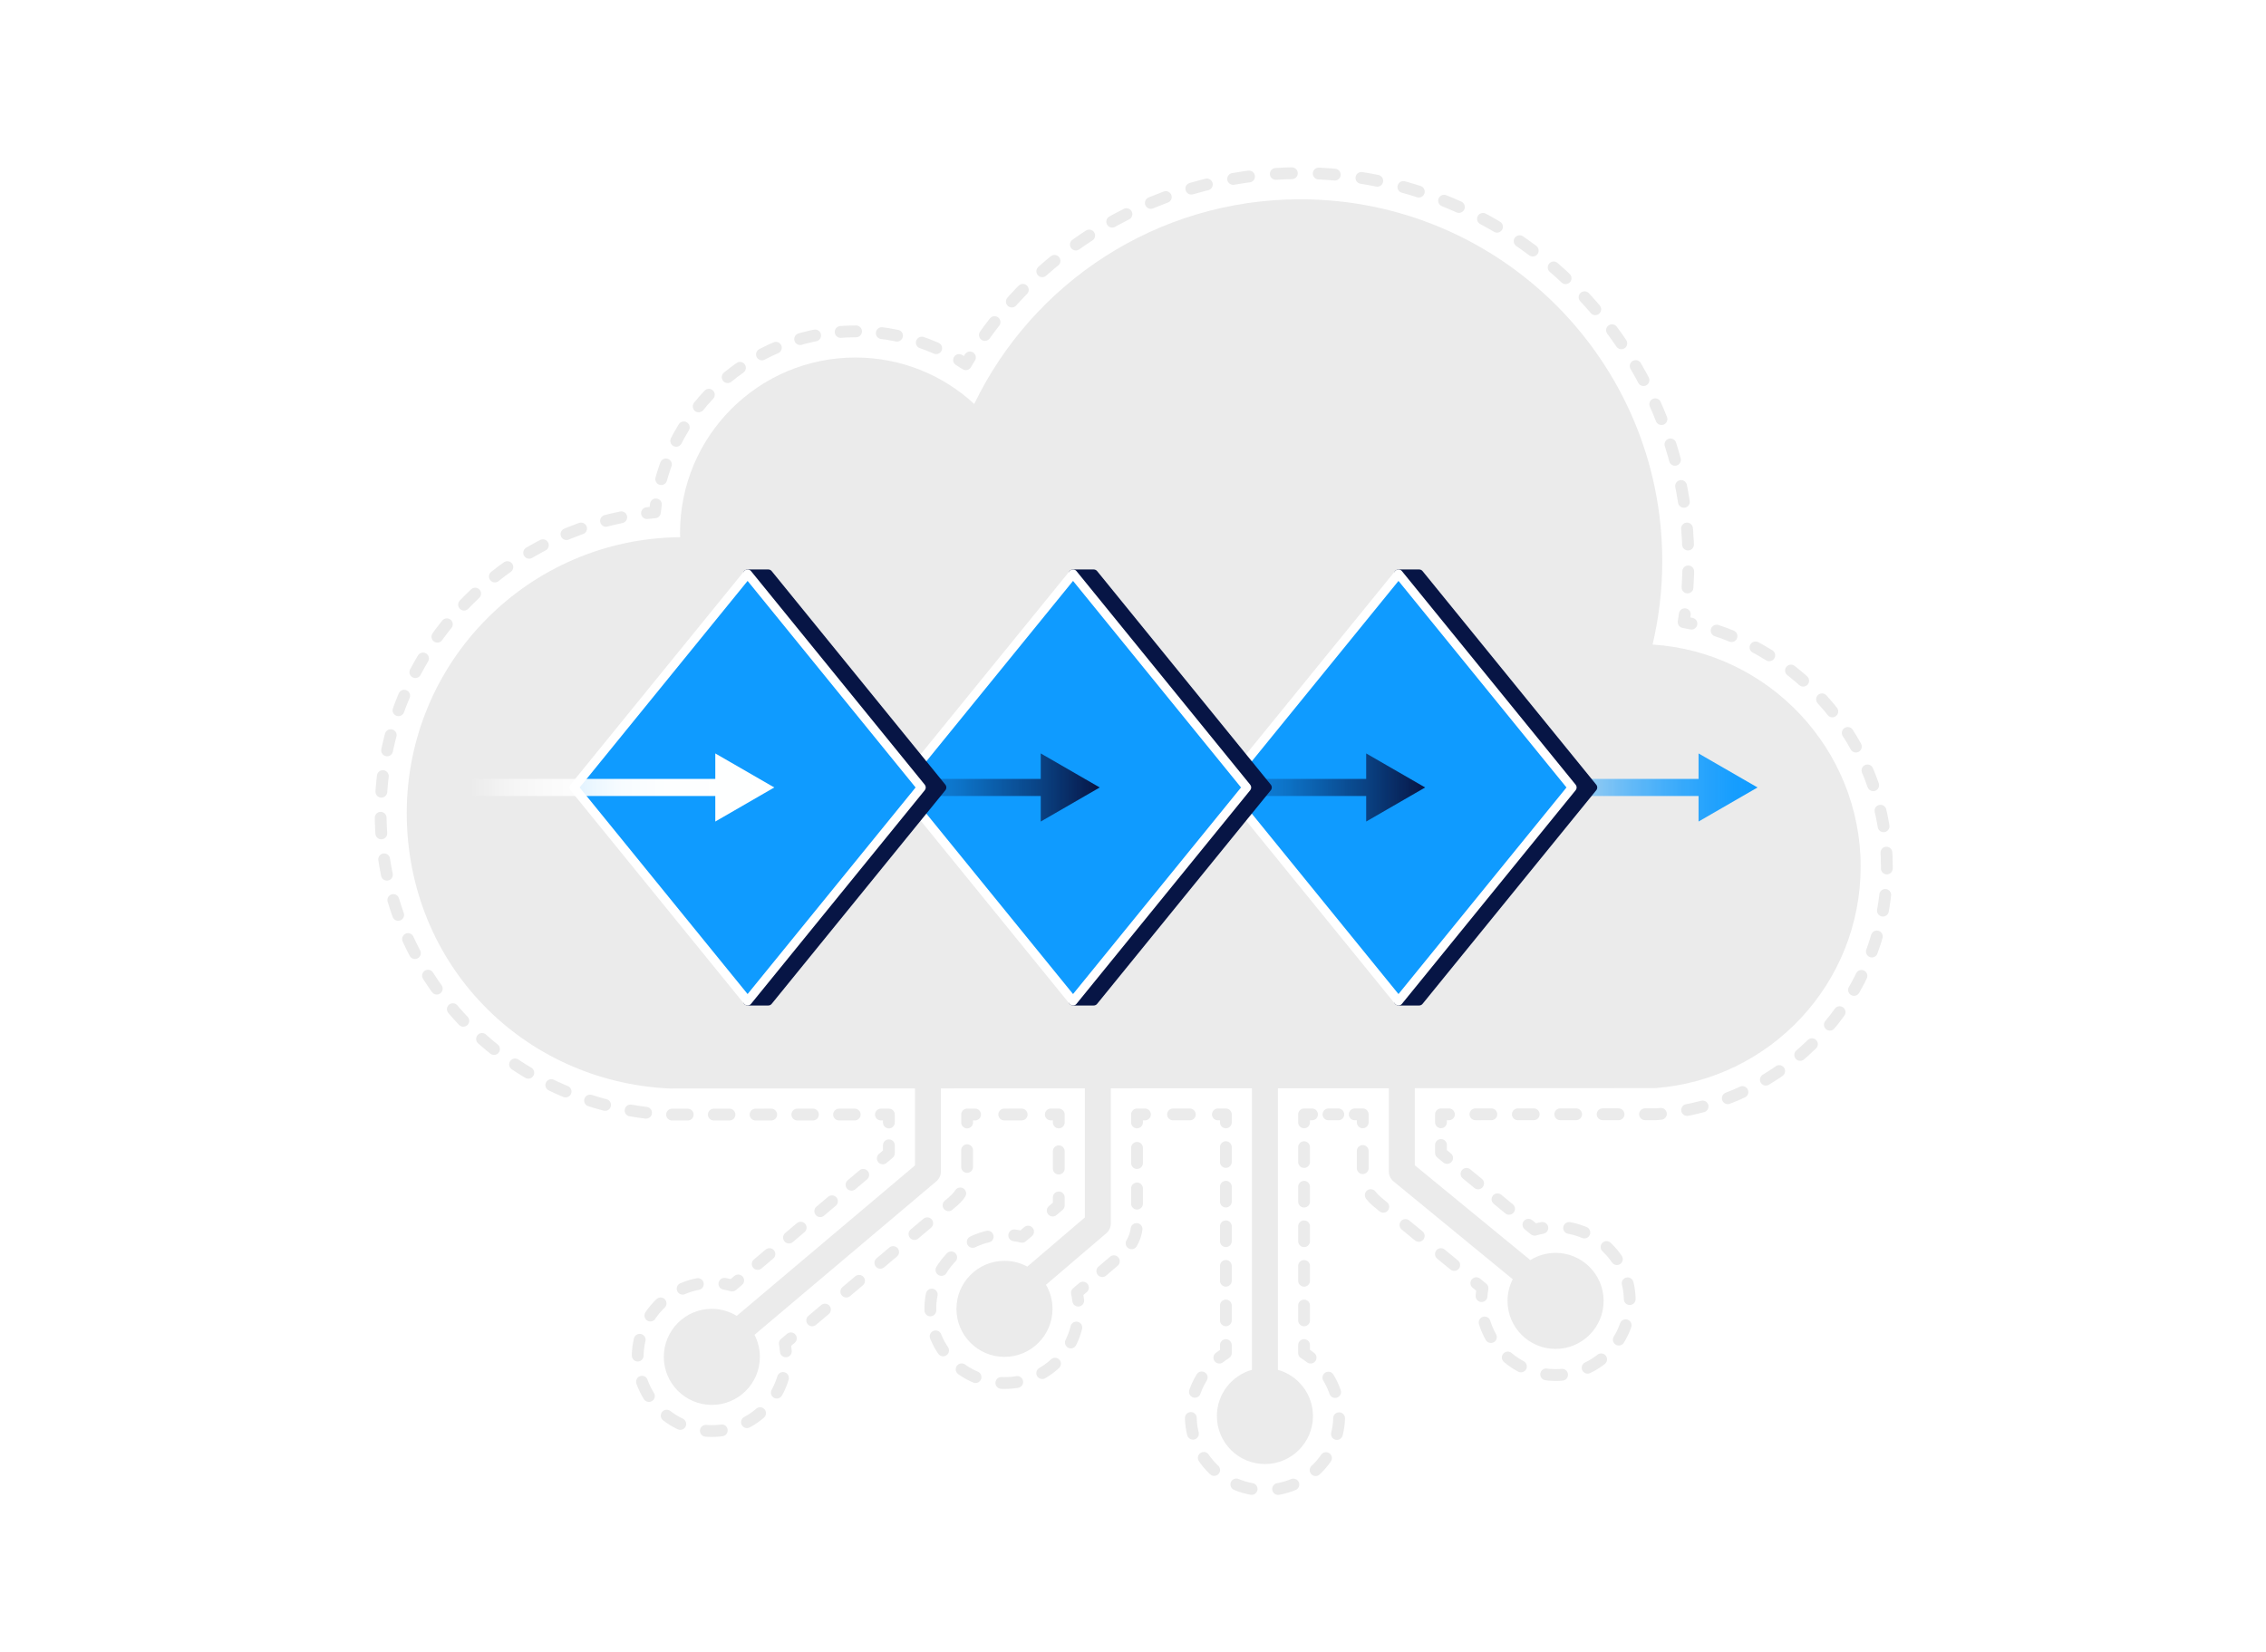 <?xml version="1.0" encoding="UTF-8"?>
<svg id="Layer_1" data-name="Layer 1" xmlns="http://www.w3.org/2000/svg" xmlns:xlink="http://www.w3.org/1999/xlink" viewBox="0 0 768 560">
  <defs>
    <style>
      .cls-1, .cls-2, .cls-3, .cls-4, .cls-5, .cls-6, .cls-7, .cls-8, .cls-9, .cls-10, .cls-11, .cls-12, .cls-13, .cls-14, .cls-15, .cls-16, .cls-17, .cls-18, .cls-19, .cls-20, .cls-21 {
        fill: none;
      }

      .cls-2 {
        stroke-dasharray: 5.41 9.02;
      }

      .cls-2, .cls-3, .cls-4, .cls-5, .cls-6, .cls-7, .cls-22, .cls-8, .cls-9, .cls-10, .cls-23, .cls-11, .cls-12, .cls-13, .cls-14, .cls-15, .cls-16, .cls-17, .cls-18, .cls-19, .cls-20, .cls-21 {
        stroke-linecap: round;
        stroke-linejoin: round;
      }

      .cls-2, .cls-3, .cls-4, .cls-5, .cls-6, .cls-7, .cls-8, .cls-9, .cls-10, .cls-11, .cls-12, .cls-13, .cls-14, .cls-15, .cls-16, .cls-17, .cls-18, .cls-19, .cls-20, .cls-21 {
        stroke: #ebebeb;
        stroke-width: 4px;
      }

      .cls-3 {
        stroke-dasharray: 5.31 8.84;
      }

      .cls-24 {
        fill: url(#linear-gradient-4);
      }

      .cls-25 {
        fill: url(#linear-gradient-3);
      }

      .cls-26 {
        fill: url(#linear-gradient-2);
      }

      .cls-4 {
        stroke-dasharray: 5.03 8.39;
      }

      .cls-27 {
        fill: #ebebeb;
      }

      .cls-5 {
        stroke-dasharray: 3.34 5.57;
      }

      .cls-6 {
        stroke-dasharray: 5.46 9.1;
      }

      .cls-7 {
        stroke-dasharray: 5.39 8.98;
      }

      .cls-22 {
        fill: #0f9bff;
        stroke: #fff;
      }

      .cls-22, .cls-23 {
        stroke-width: 3px;
      }

      .cls-28 {
        fill: url(#linear-gradient);
      }

      .cls-8 {
        stroke-dasharray: 5.41 9.02;
      }

      .cls-9 {
        stroke-dasharray: 5.83 9.72;
      }

      .cls-23 {
        fill: #071545;
        stroke: #071545;
      }

      .cls-11 {
        stroke-dasharray: 5.16 8.6;
      }

      .cls-29 {
        fill: #fff;
      }

      .cls-12 {
        stroke-dasharray: 5.67 9.45;
      }

      .cls-13 {
        stroke-dasharray: 5.24 8.73;
      }

      .cls-14 {
        stroke-dasharray: 5.03 8.39;
      }

      .cls-15 {
        stroke-dasharray: 5.41 9.02;
      }

      .cls-16 {
        stroke-dasharray: 5.87 9.78;
      }

      .cls-17 {
        stroke-dasharray: 5.7 9.5;
      }

      .cls-18 {
        stroke-dasharray: 5.41 9.02;
      }

      .cls-19 {
        stroke-dasharray: 5.09 8.49;
      }

      .cls-20 {
        stroke-dasharray: 5.2 8.67;
      }

      .cls-21 {
        stroke-dasharray: 5.92 9.87;
      }
    </style>
    <linearGradient id="linear-gradient" x1="513.86" y1="266.95" x2="595.67" y2="266.95" gradientUnits="userSpaceOnUse">
      <stop offset="0" stop-color="#0f9bff" stop-opacity="0"/>
      <stop offset=".06" stop-color="#0f9bff" stop-opacity=".08"/>
      <stop offset=".26" stop-color="#0f9bff" stop-opacity=".36"/>
      <stop offset=".45" stop-color="#0f9bff" stop-opacity=".59"/>
      <stop offset=".63" stop-color="#0f9bff" stop-opacity=".77"/>
      <stop offset=".78" stop-color="#0f9bff" stop-opacity=".89"/>
      <stop offset=".91" stop-color="#0f9bff" stop-opacity=".97"/>
      <stop offset="1" stop-color="#0f9bff"/>
    </linearGradient>
    <linearGradient id="linear-gradient-2" x1="390.58" y1="266.95" x2="483.02" y2="266.95" gradientUnits="userSpaceOnUse">
      <stop offset="0" stop-color="#071545" stop-opacity="0"/>
      <stop offset=".22" stop-color="#071545" stop-opacity=".08"/>
      <stop offset=".49" stop-color="#071545" stop-opacity=".3"/>
      <stop offset=".78" stop-color="#071545" stop-opacity=".66"/>
      <stop offset="1" stop-color="#071545"/>
    </linearGradient>
    <linearGradient id="linear-gradient-3" x1="280.28" x2="372.72" xlink:href="#linear-gradient-2"/>
    <linearGradient id="linear-gradient-4" x1="159.98" y1="266.95" x2="262.42" y2="266.95" gradientUnits="userSpaceOnUse">
      <stop offset="0" stop-color="#fff" stop-opacity="0"/>
      <stop offset="0" stop-color="#fff" stop-opacity=".03"/>
      <stop offset=".05" stop-color="#fff" stop-opacity=".21"/>
      <stop offset=".09" stop-color="#fff" stop-opacity=".38"/>
      <stop offset=".14" stop-color="#fff" stop-opacity=".53"/>
      <stop offset=".2" stop-color="#fff" stop-opacity=".66"/>
      <stop offset=".26" stop-color="#fff" stop-opacity=".77"/>
      <stop offset=".32" stop-color="#fff" stop-opacity=".85"/>
      <stop offset=".4" stop-color="#fff" stop-opacity=".92"/>
      <stop offset=".5" stop-color="#fff" stop-opacity=".97"/>
      <stop offset=".63" stop-color="#fff" stop-opacity=".99"/>
      <stop offset="1" stop-color="#fff"/>
    </linearGradient>
  </defs>
  <rect class="cls-29" width="768" height="560"/>
  <g>
    <g>
      <g>
        <path class="cls-29" d="M570.62,210.89c1.07-6.81,1.62-13.73,1.62-20.66,0-72.53-59.01-131.54-131.54-131.54-25.21,0-49.7,7.15-70.84,20.69-17.5,11.21-32.05,26.33-42.53,44.11-11.05-7.25-24-11.16-37.41-11.16-35.31,0-64.45,26.93-67.95,61.34-23.95,2.17-46.17,12.6-63.3,29.86-19.14,19.3-29.68,44.89-29.68,72.07,0,54.74,42.8,99.65,97.44,102.25h.21s74.61-.02,74.61-.02v13.12l-53.12,44.85c-2.23-.64-4.54-.96-6.87-.96-13.86,0-25.14,11.28-25.14,25.14s11.28,25.14,25.14,25.14,25.14-11.28,25.14-25.14c0-1.52-.14-3.04-.42-4.54l57.08-48.2c2.99-2.53,4.7-6.22,4.7-10.13v-19.29h31.07s0,30.8,0,30.8l-12.46,10.64c-1.94-.47-3.93-.71-5.93-.71-13.86,0-25.14,11.28-25.14,25.14s11.28,25.14,25.14,25.14,25.14-11.28,25.14-25.14c0-1.84-.2-3.66-.6-5.45l15.73-13.44c2.95-2.52,4.64-6.2,4.64-10.08v-36.94h30.11s0,80.89,0,80.89c-7.23,4.51-11.88,12.53-11.88,21.34,0,13.86,11.28,25.14,25.14,25.14s25.14-11.28,25.14-25.14c0-8.81-4.65-16.83-11.88-21.34v-80.91h19.88s0,19.33,0,19.33c0,3.98,1.76,7.71,4.84,10.25l35.75,29.35c-.24,1.41-.37,2.84-.37,4.3,0,13.86,11.28,25.14,25.14,25.14s25.14-11.28,25.14-25.14-11.28-25.14-25.14-25.14c-2.42,0-4.81.35-7.11,1.03l-31.73-26.05v-13.08l73-.03.33-.03c21.12-1.61,40.73-11.06,55.21-26.6,14.56-15.63,22.58-36.01,22.58-57.38,0-40.93-29.53-75.56-68.87-82.83Z"/>
        <g>
          <path class="cls-10" d="M573.27,211.42c-.88-.19-1.76-.37-2.65-.53.14-.89.27-1.78.39-2.67"/>
          <path class="cls-6" d="M571.94,199.16c.2-2.97.3-5.95.3-8.94,0-72.53-59.01-131.54-131.54-131.54-25.21,0-49.7,7.15-70.84,20.69-15.45,9.9-28.6,22.84-38.68,37.97"/>
          <path class="cls-10" d="M328.73,121.17c-.47.77-.94,1.54-1.4,2.31-.75-.49-1.52-.97-2.29-1.44"/>
          <path class="cls-13" d="M317.3,118.04c-8.55-3.74-17.84-5.71-27.37-5.71-32.88,0-60.41,23.36-66.87,54.35"/>
          <path class="cls-10" d="M222.3,170.99c-.13.89-.24,1.78-.33,2.68-.9.08-1.79.17-2.69.28"/>
          <path class="cls-3" d="M210.56,175.35c-19.56,4.02-37.51,13.69-51.88,28.18-19.14,19.3-29.68,44.89-29.68,72.07,0,54.74,42.8,99.65,97.44,102.25h.21s67.5-.02,67.5-.02"/>
          <polyline class="cls-10" points="298.56 377.83 301.26 377.83 301.26 380.53"/>
          <polyline class="cls-10" points="301.26 388.25 301.26 390.95 299.19 392.69"/>
          <line class="cls-20" x1="292.57" y1="398.28" x2="253.51" y2="431.26"/>
          <path class="cls-10" d="M250.2,434.06l-2.06,1.74c-.87-.25-1.74-.45-2.63-.6"/>
          <path class="cls-8" d="M236.52,435.29c-11.6,2.22-20.39,12.45-20.39,24.69,0,13.86,11.28,25.14,25.14,25.14,12.97,0,23.68-9.87,25-22.5"/>
          <path class="cls-10" d="M266.34,458.11c-.07-.9-.18-1.79-.35-2.68l2.06-1.74"/>
          <path class="cls-12" d="M275.27,447.6l47.8-40.36c2.99-2.53,4.7-6.22,4.7-10.13v-11.86"/>
          <polyline class="cls-10" points="327.78 380.52 327.78 377.82 330.48 377.82"/>
          <line class="cls-21" x1="340.35" y1="377.82" x2="351.21" y2="377.81"/>
          <polyline class="cls-10" points="356.14 377.81 358.84 377.81 358.84 380.51"/>
          <line class="cls-16" x1="358.84" y1="390.28" x2="358.84" y2="401.04"/>
          <polyline class="cls-10" points="358.84 405.92 358.84 408.62 356.79 410.38"/>
          <path class="cls-10" d="M348.44,417.52l-2.05,1.75c-.87-.21-1.76-.38-2.65-.49"/>
          <path class="cls-15" d="M334.76,419.21c-11.13,2.59-19.45,12.58-19.45,24.49,0,13.86,11.28,25.14,25.14,25.14s24.2-10.36,25.08-23.42"/>
          <path class="cls-10" d="M365.44,440.91c-.1-.89-.25-1.78-.45-2.66l2.05-1.75"/>
          <path class="cls-11" d="M373.59,430.91l7.13-6.09c2.95-2.52,4.64-6.2,4.64-10.08v-29.93"/>
          <polyline class="cls-10" points="385.36 380.5 385.36 377.8 388.06 377.8"/>
          <line class="cls-17" x1="397.56" y1="377.79" x2="408.02" y2="377.79"/>
          <polyline class="cls-10" points="412.77 377.79 415.47 377.79 415.47 380.49"/>
          <line class="cls-4" x1="415.47" y1="388.88" x2="415.47" y2="451.79"/>
          <path class="cls-10" d="M415.47,455.99v2.7c-.77.48-1.5,1-2.21,1.55"/>
          <path class="cls-18" d="M407.29,466.94c-2.36,3.85-3.7,8.36-3.7,13.09,0,13.86,11.28,25.14,25.14,25.14s25.14-11.28,25.14-25.14c0-6.3-2.38-12.2-6.38-16.7"/>
          <path class="cls-10" d="M444.19,460.23c-.71-.55-1.44-1.07-2.21-1.55v-2.7"/>
          <line class="cls-14" x1="441.98" y1="447.6" x2="441.98" y2="384.67"/>
          <polyline class="cls-10" points="441.98 380.48 441.98 377.78 444.68 377.78"/>
          <line class="cls-5" x1="450.25" y1="377.77" x2="456.38" y2="377.77"/>
          <polyline class="cls-10" points="459.16 377.77 461.86 377.77 461.86 380.47"/>
          <path class="cls-9" d="M461.86,390.18v6.92c0,3.98,1.76,7.71,4.84,10.25l29.9,24.55"/>
          <path class="cls-10" d="M500.36,434.99l2.09,1.71c-.15.88-.26,1.78-.32,2.68"/>
          <path class="cls-2" d="M503.17,448.31c3.14,10.31,12.74,17.83,24.06,17.83,13.86,0,25.14-11.28,25.14-25.14s-11.27-25.14-25.13-25.14"/>
          <path class="cls-10" d="M522.74,416.26c-.89.16-1.76.37-2.63.63l-2.09-1.71"/>
          <line class="cls-19" x1="511.46" y1="409.79" x2="493.75" y2="395.24"/>
          <polyline class="cls-10" points="490.47 392.55 488.38 390.84 488.38 388.14"/>
          <polyline class="cls-10" points="488.38 380.46 488.38 377.76 491.08 377.76"/>
          <path class="cls-7" d="M500.06,377.75l61.32-.02.33-.03c21.12-1.61,40.73-11.06,55.21-26.6,14.56-15.63,22.58-36.01,22.58-57.38,0-38.46-26.08-71.36-61.87-81.22"/>
        </g>
      </g>
      <path class="cls-27" d="M560.1,218.5c2.14-9.08,3.28-18.54,3.28-28.27,0-67.75-54.92-122.67-122.68-122.67-48.64,0-90.67,28.32-110.51,69.37-10.59-9.76-24.73-15.73-40.27-15.73-32.83,0-59.44,26.62-59.44,59.44,0,.49.02.98.04,1.47-51.25.46-92.66,42.13-92.66,93.49s39.45,91.04,89,93.4l83.26-.03v26.1l-60.42,51.01c-2.46-1.5-5.34-2.38-8.44-2.38-8.99,0-16.28,7.29-16.28,16.28s7.29,16.28,16.28,16.28,16.28-7.29,16.28-16.28c0-2.7-.67-5.23-1.83-7.47l61.63-52.04c.99-.84,1.56-2.06,1.56-3.36v-28.15l48.79-.02v43.77l-19.51,16.67c-2.3-1.25-4.94-1.96-7.74-1.96-8.99,0-16.28,7.29-16.28,16.28s7.29,16.28,16.28,16.28,16.28-7.29,16.28-16.28c0-2.98-.81-5.76-2.21-8.16l20.43-17.46c.98-.84,1.54-2.06,1.54-3.34v-45.8l47.83-.02v95.45c-6.85,1.92-11.88,8.2-11.88,15.66,0,8.99,7.29,16.28,16.28,16.28s16.28-7.29,16.28-16.28c0-7.46-5.03-13.74-11.88-15.66v-95.45h37.6s0,28.19,0,28.19c0,1.32.59,2.56,1.61,3.4l40.38,33.15c-1.12,2.21-1.76,4.7-1.76,7.34,0,8.99,7.29,16.28,16.28,16.28s16.28-7.29,16.28-16.28-7.29-16.28-16.28-16.28c-3.14,0-6.07.91-8.56,2.45l-39.15-32.14v-26.13l81.52-.03c38.93-2.96,69.59-35.46,69.59-75.15s-31.16-72.71-70.53-75.22Z"/>
    </g>
    <g>
      <polygon class="cls-28" points="595.67 266.95 575.68 255.41 575.68 264.05 513.86 264.05 513.86 269.85 575.68 269.85 575.68 278.5 595.67 266.95"/>
      <g>
        <polygon class="cls-23" points="480.98 194.55 473.98 194.55 473.98 203.15 422.11 266.95 473.98 330.75 473.98 339.36 480.98 339.36 539.84 266.95 480.98 194.55"/>
        <polygon class="cls-22" points="473.98 339.36 415.12 266.95 473.98 194.55 532.85 266.95 473.98 339.36"/>
      </g>
      <polygon class="cls-26" points="483.02 266.95 463.03 255.41 463.03 264.05 390.58 264.05 390.58 269.85 463.03 269.85 463.03 278.5 483.02 266.95"/>
      <g>
        <polygon class="cls-23" points="370.68 194.55 363.68 194.55 363.68 203.15 311.81 266.95 363.68 330.75 363.68 339.36 370.68 339.36 429.54 266.95 370.68 194.55"/>
        <polygon class="cls-22" points="363.68 339.36 304.82 266.95 363.68 194.55 422.55 266.95 363.68 339.36"/>
      </g>
      <polygon class="cls-25" points="372.72 266.95 352.73 255.41 352.73 264.05 280.28 264.05 280.28 269.85 352.73 269.85 352.73 278.5 372.72 266.95"/>
      <g>
        <polygon class="cls-23" points="260.38 194.55 253.38 194.55 253.38 203.15 201.51 266.95 253.38 330.75 253.38 339.36 260.38 339.36 319.24 266.95 260.38 194.55"/>
        <polygon class="cls-22" points="253.38 339.36 194.52 266.95 253.38 194.55 312.25 266.95 253.38 339.36"/>
      </g>
      <polygon class="cls-24" points="262.42 266.95 242.43 255.41 242.43 264.05 159.98 264.05 159.98 269.85 242.43 269.85 242.43 278.5 262.42 266.95"/>
    </g>
    <rect class="cls-1" x="1" y="-45" width="766" height="650"/>
  </g>
</svg>